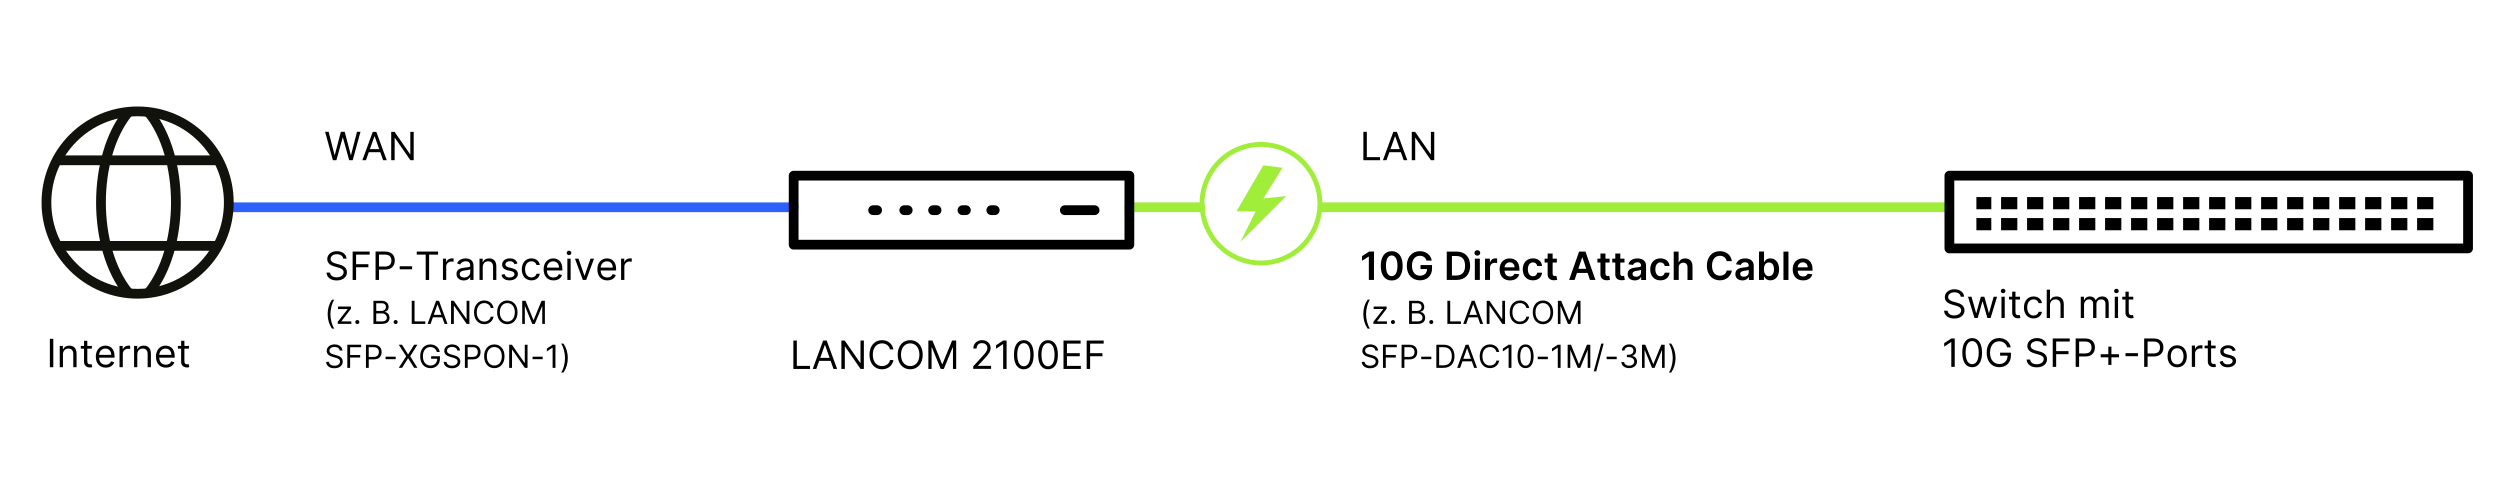 <?xml version="1.0" encoding="UTF-8"?>
<svg xmlns="http://www.w3.org/2000/svg" xmlns:xlink="http://www.w3.org/1999/xlink" width="1024" height="200" viewBox="0 0 1024 200">
  <defs>
    <style>
      .w, .x, .y, .z, .aa, .ab, .ac, .ad {
        fill: none;
      }

      .ae {
        fill: #a0ed3a;
      }

      .x {
        clip-path: url(#c);
      }

      .y, .z, .ab, .ac {
        stroke-width: 4px;
      }

      .y, .z, .ac {
        stroke-linecap: round;
      }

      .y, .z, .ac, .ad {
        stroke-linejoin: round;
      }

      .y, .ad {
        stroke: #000;
      }

      .z, .aa {
        stroke: #a0ed3a;
      }

      .aa {
        stroke-width: 2px;
      }

      .aa, .ab {
        stroke-miterlimit: 10;
      }

      .ab {
        stroke: #12120d;
      }

      .ac {
        stroke: #2e60ff;
      }

      .ad {
        stroke-linecap: square;
        stroke-width: 5px;
      }
    </style>
    <clipPath id="c">
      <rect class="w" x="809.53" y="80.63" width="190.33" height="14.87"></rect>
    </clipPath>
  </defs>
  <g id="a" data-name="Linien">
    <line class="z" x1="462.59" y1="84.9" x2="491.61" y2="84.9"></line>
    <line class="z" x1="541.73" y1="84.9" x2="797.36" y2="84.9"></line>
    <line class="ac" x1="94.56" y1="84.9" x2="325.08" y2="84.9"></line>
  </g>
  <g id="b" data-name="Grafiken">
    <g>
      <circle class="ab" cx="56.37" cy="82.97" r="37.35"></circle>
      <line class="ab" x1="23.5" y1="100.71" x2="89.77" y2="100.71"></line>
      <line class="ab" x1="23.5" y1="65.66" x2="89.77" y2="65.66"></line>
      <path class="ab" d="m60.83,119.92c14.96-18.25,14.96-55.71,0-73.96"></path>
      <path class="ab" d="m52.58,119.92c-14.96-18.25-14.96-55.71,0-73.96"></path>
    </g>
    <g>
      <rect class="y" x="325.08" y="71.96" width="137.51" height="28.26"></rect>
      <line class="y" x1="359.27" y1="86.09" x2="357.63" y2="86.09"></line>
      <line class="y" x1="371.79" y1="86.09" x2="370.39" y2="86.09"></line>
      <line class="y" x1="383.6" y1="86.09" x2="382.2" y2="86.09"></line>
      <line class="y" x1="395.63" y1="86.09" x2="394.23" y2="86.09"></line>
      <line class="y" x1="407.44" y1="86.09" x2="406.04" y2="86.09"></line>
      <line class="y" x1="448.35" y1="86.09" x2="436.16" y2="86.09"></line>
    </g>
    <g>
      <rect class="y" x="798.47" y="71.96" width="212.44" height="29.79"></rect>
      <g class="x">
        <g>
          <g id="d" data-name="&amp;lt;Rasterwiederholung&amp;gt;">
            <line class="ad" x1="813.14" y1="83.21" x2="811.49" y2="83.21"></line>
            <line class="ad" x1="813.14" y1="91.82" x2="811.49" y2="91.82"></line>
          </g>
          <g id="e" data-name="&amp;lt;Rasterwiederholung&amp;gt;">
            <line class="ad" x1="823.79" y1="83.21" x2="822.14" y2="83.21"></line>
            <line class="ad" x1="823.79" y1="91.82" x2="822.14" y2="91.82"></line>
          </g>
          <g id="f" data-name="&amp;lt;Rasterwiederholung&amp;gt;">
            <line class="ad" x1="834.44" y1="83.21" x2="832.79" y2="83.21"></line>
            <line class="ad" x1="834.44" y1="91.82" x2="832.79" y2="91.82"></line>
          </g>
          <g id="g" data-name="&amp;lt;Rasterwiederholung&amp;gt;">
            <line class="ad" x1="845.09" y1="83.21" x2="843.44" y2="83.21"></line>
            <line class="ad" x1="845.09" y1="91.82" x2="843.44" y2="91.82"></line>
          </g>
          <g id="h" data-name="&amp;lt;Rasterwiederholung&amp;gt;">
            <line class="ad" x1="855.74" y1="83.21" x2="854.09" y2="83.21"></line>
            <line class="ad" x1="855.74" y1="91.82" x2="854.09" y2="91.82"></line>
          </g>
          <g id="i" data-name="&amp;lt;Rasterwiederholung&amp;gt;">
            <line class="ad" x1="866.39" y1="83.21" x2="864.74" y2="83.21"></line>
            <line class="ad" x1="866.39" y1="91.82" x2="864.74" y2="91.82"></line>
          </g>
          <g id="j" data-name="&amp;lt;Rasterwiederholung&amp;gt;">
            <line class="ad" x1="877.04" y1="83.21" x2="875.39" y2="83.21"></line>
            <line class="ad" x1="877.04" y1="91.82" x2="875.39" y2="91.82"></line>
          </g>
          <g id="k" data-name="&amp;lt;Rasterwiederholung&amp;gt;">
            <line class="ad" x1="887.7" y1="83.21" x2="886.04" y2="83.21"></line>
            <line class="ad" x1="887.7" y1="91.82" x2="886.04" y2="91.82"></line>
          </g>
          <g id="l" data-name="&amp;lt;Rasterwiederholung&amp;gt;">
            <line class="ad" x1="898.35" y1="83.21" x2="896.7" y2="83.21"></line>
            <line class="ad" x1="898.35" y1="91.82" x2="896.7" y2="91.82"></line>
          </g>
          <g id="m" data-name="&amp;lt;Rasterwiederholung&amp;gt;">
            <line class="ad" x1="909" y1="83.21" x2="907.35" y2="83.21"></line>
            <line class="ad" x1="909" y1="91.82" x2="907.35" y2="91.82"></line>
          </g>
          <g id="n" data-name="&amp;lt;Rasterwiederholung&amp;gt;">
            <line class="ad" x1="919.65" y1="83.21" x2="918" y2="83.21"></line>
            <line class="ad" x1="919.65" y1="91.82" x2="918" y2="91.82"></line>
          </g>
          <g id="o" data-name="&amp;lt;Rasterwiederholung&amp;gt;">
            <line class="ad" x1="930.3" y1="83.21" x2="928.65" y2="83.21"></line>
            <line class="ad" x1="930.3" y1="91.82" x2="928.65" y2="91.82"></line>
          </g>
          <g id="p" data-name="&amp;lt;Rasterwiederholung&amp;gt;">
            <line class="ad" x1="940.95" y1="83.21" x2="939.3" y2="83.21"></line>
            <line class="ad" x1="940.95" y1="91.82" x2="939.3" y2="91.82"></line>
          </g>
          <g id="q" data-name="&amp;lt;Rasterwiederholung&amp;gt;">
            <line class="ad" x1="951.6" y1="83.21" x2="949.95" y2="83.21"></line>
            <line class="ad" x1="951.6" y1="91.82" x2="949.95" y2="91.82"></line>
          </g>
          <g id="r" data-name="&amp;lt;Rasterwiederholung&amp;gt;">
            <line class="ad" x1="962.25" y1="83.21" x2="960.6" y2="83.21"></line>
            <line class="ad" x1="962.25" y1="91.82" x2="960.6" y2="91.82"></line>
          </g>
          <g id="s" data-name="&amp;lt;Rasterwiederholung&amp;gt;">
            <line class="ad" x1="972.9" y1="83.21" x2="971.25" y2="83.21"></line>
            <line class="ad" x1="972.9" y1="91.82" x2="971.25" y2="91.82"></line>
          </g>
          <g id="t" data-name="&amp;lt;Rasterwiederholung&amp;gt;">
            <line class="ad" x1="983.55" y1="83.21" x2="981.9" y2="83.21"></line>
            <line class="ad" x1="983.55" y1="91.82" x2="981.9" y2="91.82"></line>
          </g>
          <g id="u" data-name="&amp;lt;Rasterwiederholung&amp;gt;">
            <line class="ad" x1="994.2" y1="83.21" x2="992.55" y2="83.21"></line>
            <line class="ad" x1="994.2" y1="91.82" x2="992.55" y2="91.82"></line>
          </g>
        </g>
      </g>
    </g>
    <polygon class="ae" points="508.02 99.17 514.31 86.59 506.45 86.59 517.46 67.71 525.32 68.72 517.46 81.31 526.89 80.29 508.02 99.17"></polygon>
    <path class="aa" d="m499.41,66.26c9.44-9.49,24.73-9.49,34.17,0,9.44,9.49,9.44,24.87,0,34.36-9.44,9.49-24.74,9.49-34.17,0-9.44-9.49-9.44-24.87,0-34.36Z"></path>
  </g>
  <g id="v" data-name="Text DE">
    <g>
      <path d="m562.79,114.67h-2.11v-9.58h-.07l-2.72,1.74v-1.93l2.89-1.86h2v11.62Z"></path>
      <path d="m565.57,108.87c0-3.8,1.69-5.98,4.48-5.98s4.48,2.19,4.48,5.98-1.67,6.03-4.48,6.02c-2.8,0-4.48-2.21-4.48-6.02Zm6.83,0c0-2.77-.91-4.23-2.36-4.23s-2.34,1.46-2.35,4.23c0,2.79.9,4.25,2.35,4.25s2.36-1.45,2.36-4.25Z"></path>
      <path d="m581.59,104.77c-1.88,0-3.24,1.45-3.24,4.07s1.33,4.09,3.28,4.09c1.75,0,2.85-1.05,2.89-2.71h-2.68v-1.65h4.72v1.4c0,3-2.06,4.85-4.94,4.85-3.21,0-5.39-2.28-5.39-5.96s2.28-5.98,5.32-5.98c2.57,0,4.55,1.59,4.9,3.87h-2.15c-.38-1.23-1.33-1.98-2.73-1.98Z"></path>
      <path d="m592.59,114.67v-11.62h4.02c3.46,0,5.56,2.18,5.56,5.8s-2.1,5.82-5.64,5.82h-3.94Zm3.84-1.82c2.42,0,3.66-1.33,3.66-4s-1.23-3.98-3.59-3.98h-1.79v7.98h1.73Z"></path>
      <path d="m603.93,103.6c0-.62.53-1.12,1.19-1.12s1.19.5,1.19,1.12-.53,1.11-1.19,1.11-1.19-.5-1.19-1.11Zm.16,2.35h2.05v8.72h-2.05v-8.72Z"></path>
      <path d="m608.26,105.95h1.99v1.45h.09c.32-1.01,1.15-1.58,2.15-1.58.23,0,.55.02.74.06v1.89c-.18-.06-.61-.12-.95-.12-1.13,0-1.96.78-1.96,1.89v5.13h-2.05v-8.72Z"></path>
      <path d="m614.23,110.36c0-2.69,1.63-4.52,4.13-4.52,2.15,0,3.99,1.34,3.99,4.4v.63h-6.07c.02,1.49.9,2.37,2.23,2.37.88,0,1.57-.39,1.84-1.12l1.92.22c-.36,1.52-1.76,2.51-3.79,2.51-2.63,0-4.23-1.74-4.23-4.48Zm6.14-.87c-.01-1.19-.81-2.05-1.99-2.05s-2.05.94-2.11,2.05h4.1Z"></path>
      <path d="m623.71,110.34c0-2.66,1.61-4.51,4.17-4.51,2.13,0,3.6,1.24,3.75,3.13h-1.96c-.16-.84-.77-1.48-1.75-1.48-1.27,0-2.11,1.06-2.11,2.82s.83,2.86,2.11,2.86c.9,0,1.58-.54,1.75-1.48h1.96c-.15,1.85-1.54,3.15-3.73,3.15-2.61,0-4.18-1.86-4.18-4.5Z"></path>
      <path d="m637.68,107.54h-1.72v4.51c0,.83.41,1.01.93,1.01.26,0,.49-.05.6-.08l.35,1.61c-.22.07-.62.19-1.21.2-1.54.05-2.74-.76-2.72-2.4v-4.85h-1.24v-1.59h1.24v-2.09h2.05v2.09h1.72v1.59Z"></path>
      <path d="m642.71,114.67l4.09-11.62h2.6l4.1,11.62h-2.25l-.96-2.87h-4.37l-.96,2.87h-2.25Zm7.01-4.56l-1.57-4.68h-.09l-1.57,4.68h3.24Z"></path>
      <path d="m659.31,107.54h-1.72v4.51c0,.83.41,1.01.93,1.01.26,0,.49-.05.6-.08l.35,1.61c-.22.07-.62.19-1.21.2-1.54.05-2.74-.76-2.72-2.4v-4.85h-1.24v-1.59h1.24v-2.09h2.05v2.09h1.72v1.59Z"></path>
      <path d="m665.39,107.54h-1.72v4.51c0,.83.41,1.01.93,1.01.26,0,.49-.05.6-.08l.35,1.61c-.22.07-.62.19-1.21.2-1.54.05-2.74-.76-2.72-2.4v-4.85h-1.24v-1.59h1.24v-2.09h2.05v2.09h1.72v1.59Z"></path>
      <path d="m666.7,112.22c0-1.96,1.62-2.47,3.31-2.65,1.54-.16,2.16-.19,2.16-.78v-.03c0-.86-.52-1.34-1.48-1.34-1,0-1.58.51-1.79,1.11l-1.92-.27c.45-1.59,1.86-2.41,3.7-2.41,1.66,0,3.54.69,3.54,3v5.83h-1.98v-1.2h-.07c-.38.73-1.19,1.37-2.56,1.37-1.66,0-2.92-.91-2.92-2.62Zm5.47-.68v-1.03c-.27.22-1.35.35-1.88.43-.92.13-1.61.46-1.61,1.25s.61,1.15,1.47,1.15c1.24,0,2.02-.82,2.02-1.79Z"></path>
      <path d="m675.93,110.34c0-2.66,1.61-4.51,4.17-4.51,2.13,0,3.6,1.24,3.75,3.13h-1.96c-.16-.84-.77-1.48-1.75-1.48-1.27,0-2.11,1.06-2.11,2.82s.83,2.86,2.11,2.86c.9,0,1.58-.54,1.75-1.48h1.96c-.15,1.85-1.54,3.15-3.73,3.15-2.61,0-4.18-1.86-4.18-4.5Z"></path>
      <path d="m687.6,114.67h-2.05v-11.62h2.01v4.39h.1c.4-.99,1.25-1.59,2.59-1.59,1.81,0,3,1.17,3,3.28v5.55h-2.05v-5.23c0-1.17-.64-1.86-1.71-1.86s-1.88.73-1.88,1.99v5.11Z"></path>
      <path d="m707.24,106.96c-.24-1.39-1.35-2.19-2.76-2.19-1.9,0-3.24,1.46-3.24,4.08s1.35,4.08,3.24,4.08c1.39,0,2.5-.77,2.77-2.13h2.12c-.32,2.23-2.16,4.02-4.92,4.02-3.07,0-5.32-2.22-5.32-5.97s2.29-5.97,5.32-5.97c2.58,0,4.56,1.5,4.92,4.08h-2.12Z"></path>
      <path d="m710.81,112.22c0-1.96,1.62-2.47,3.31-2.65,1.54-.16,2.16-.19,2.16-.78v-.03c0-.86-.52-1.34-1.48-1.34-1,0-1.58.51-1.79,1.11l-1.92-.27c.45-1.59,1.86-2.41,3.7-2.41,1.66,0,3.54.69,3.54,3v5.83h-1.98v-1.2h-.07c-.38.73-1.19,1.37-2.56,1.37-1.66,0-2.92-.91-2.92-2.62Zm5.47-.68v-1.03c-.27.22-1.35.35-1.88.43-.92.13-1.61.46-1.61,1.25s.61,1.15,1.47,1.15c1.24,0,2.02-.82,2.02-1.79Z"></path>
      <path d="m720.5,103.04h2.05v4.35h.08c.31-.63.95-1.55,2.49-1.55,2.02,0,3.6,1.58,3.6,4.48s-1.54,4.5-3.59,4.5c-1.5,0-2.17-.89-2.5-1.53h-.12v1.37h-2.02v-11.62Zm4.06,10.09c1.36,0,2.07-1.19,2.07-2.83s-.7-2.79-2.07-2.79-2.05,1.1-2.05,2.79.74,2.83,2.05,2.83Z"></path>
      <path d="m732.55,114.67h-2.05v-11.62h2.05v11.62Z"></path>
      <path d="m734.29,110.36c0-2.69,1.63-4.52,4.13-4.52,2.15,0,3.99,1.34,3.99,4.4v.63h-6.07c.02,1.49.9,2.37,2.23,2.37.88,0,1.57-.39,1.84-1.12l1.92.22c-.36,1.52-1.76,2.51-3.79,2.51-2.63,0-4.24-1.74-4.24-4.48Zm6.14-.87c-.01-1.19-.81-2.05-1.99-2.05s-2.05.94-2.11,2.05h4.1Z"></path>
      <path d="m560.17,122.75h.96c-.89,1.22-1.59,3.72-1.59,5.92s.7,4.7,1.59,5.92h-.96c-1.13-1.65-1.76-3.59-1.76-5.92s.63-4.27,1.76-5.92Z"></path>
      <path d="m562.53,131.83l4.03-5.18v-.07h-3.9v-1.02h5.31v.87l-3.92,5.14v.07h4.05v1.02h-5.57v-.83Z"></path>
      <path d="m569.73,131.91c0-.46.37-.83.83-.83s.83.38.83.83-.37.83-.83.83-.83-.38-.83-.83Z"></path>
      <path d="m577.16,123.2h3.31c1.98,0,2.9,1.13,2.9,2.52,0,1.22-.72,1.76-1.54,1.98v.09c.87.06,1.91.87,1.91,2.37s-.92,2.52-3.16,2.52h-3.42v-9.47Zm3.27,4.16c1.04,0,1.85-.65,1.85-1.65,0-.83-.55-1.5-1.81-1.5h-2.16v3.14h2.13Zm.15,4.29c1.5,0,2.07-.67,2.07-1.5,0-.96-.78-1.79-2.02-1.79h-2.33v3.29h2.28Z"></path>
      <path d="m585.43,131.91c0-.46.37-.83.83-.83s.83.38.83.83-.37.83-.83.83-.83-.38-.83-.83Z"></path>
      <path d="m592.85,123.2h1.15v8.45h4.4v1.02h-5.55v-9.47Z"></path>
      <path d="m599.35,132.67l3.48-9.47h1.18l3.48,9.47h-1.2l-.95-2.68h-3.83l-.95,2.68h-1.2Zm5.62-3.7l-1.52-4.27h-.07l-1.52,4.27h3.11Z"></path>
      <path d="m616.46,132.67h-1.11l-5.16-7.43h-.09v7.43h-1.15v-9.47h1.11l5.18,7.45h.09v-7.45h1.13v9.47Z"></path>
      <path d="m625.21,126.16c-.28-1.31-1.41-2.02-2.66-2.02-1.72,0-3.07,1.33-3.07,3.79s1.35,3.79,3.07,3.79c1.26,0,2.39-.7,2.66-2.02h1.15c-.35,1.94-1.9,3.09-3.81,3.09-2.42,0-4.18-1.87-4.18-4.86s1.76-4.86,4.18-4.86c1.91,0,3.46,1.15,3.81,3.09h-1.15Z"></path>
      <path d="m632,132.8c-2.42,0-4.18-1.87-4.18-4.86s1.76-4.86,4.18-4.86,4.18,1.87,4.18,4.86-1.76,4.86-4.18,4.86Zm0-8.66c-1.72,0-3.07,1.33-3.07,3.79s1.35,3.79,3.07,3.79,3.07-1.33,3.07-3.79-1.35-3.79-3.07-3.79Z"></path>
      <path d="m639.46,123.2l3.22,7.86h.11l3.22-7.86h1.37v9.47h-1.07v-7.19h-.09l-2.96,7.19h-1.04l-2.96-7.19h-.09v7.19h-1.07v-9.47h1.37Z"></path>
      <path d="m561.23,142.09c-1.26,0-2.09.67-2.09,1.57,0,1.02,1.13,1.39,1.83,1.57l.96.26c.98.26,2.66.83,2.66,2.61,0,1.54-1.24,2.74-3.42,2.74-2.03,0-3.29-1.05-3.4-2.61h1.18c.09,1.07,1.09,1.57,2.22,1.57,1.31,0,2.31-.68,2.31-1.72,0-.94-.89-1.29-1.89-1.57l-1.17-.33c-1.48-.42-2.4-1.18-2.4-2.46,0-1.59,1.42-2.65,3.24-2.65s3.15,1.07,3.2,2.5h-1.11c-.11-.93-.98-1.48-2.13-1.48Z"></path>
      <path d="m566.46,141.2h5.68v1.02h-4.53v3.2h4.11v1.02h-4.11v4.24h-1.15v-9.47Z"></path>
      <path d="m574.09,141.2h3.2c2.22,0,3.22,1.32,3.22,3s-.99,3.01-3.2,3.01h-2.07v3.46h-1.15v-9.47Zm3.18,4.99c1.52,0,2.11-.86,2.11-2s-.59-1.98-2.13-1.98h-2.02v3.98h2.03Z"></path>
      <path d="m586.27,147.12h-4.14v-1.02h4.14v1.02Z"></path>
      <path d="m588.33,150.67v-9.47h3.05c2.76,0,4.38,1.78,4.38,4.72s-1.63,4.75-4.51,4.75h-2.92Zm2.85-1.02c2.35,0,3.48-1.42,3.48-3.74s-1.13-3.7-3.35-3.7h-1.83v7.43h1.7Z"></path>
      <path d="m596.86,150.67l3.48-9.47h1.18l3.48,9.47h-1.2l-.95-2.68h-3.83l-.95,2.68h-1.2Zm5.62-3.7l-1.52-4.27h-.07l-1.52,4.27h3.11Z"></path>
      <path d="m612.93,144.16c-.28-1.31-1.41-2.02-2.66-2.02-1.72,0-3.07,1.33-3.07,3.79s1.35,3.79,3.07,3.79c1.26,0,2.39-.7,2.66-2.02h1.15c-.35,1.94-1.9,3.09-3.81,3.09-2.42,0-4.18-1.87-4.18-4.86s1.76-4.86,4.18-4.86c1.91,0,3.46,1.15,3.81,3.09h-1.15Z"></path>
      <path d="m619.08,150.67h-1.15v-8.27h-.05l-2.31,1.54v-1.17l2.37-1.57h1.15v9.47Z"></path>
      <path d="m621.58,145.93c0-3.07,1.22-4.86,3.29-4.86s3.29,1.79,3.29,4.86-1.2,4.86-3.29,4.86-3.29-1.77-3.29-4.86Zm5.47,0c0-2.46-.81-3.87-2.18-3.87s-2.18,1.41-2.18,3.87.8,3.85,2.18,3.85,2.18-1.38,2.18-3.85Z"></path>
      <path d="m634,147.12h-4.14v-1.02h4.14v1.02Z"></path>
      <path d="m639.22,150.67h-1.15v-8.27h-.06l-2.31,1.54v-1.17l2.37-1.57h1.15v9.47Z"></path>
      <path d="m643.47,141.2l3.22,7.86h.11l3.22-7.86h1.37v9.47h-1.07v-7.19h-.09l-2.96,7.19h-1.04l-2.96-7.19h-.09v7.19h-1.07v-9.47h1.37Z"></path>
      <path d="m653.81,152.09h-1l3.05-11.34h1l-3.05,11.34Z"></path>
      <path d="m662.21,147.12h-4.14v-1.02h4.14v1.02Z"></path>
      <path d="m664.09,148.3h1.17c.07.92.94,1.48,2.03,1.48,1.22,0,2.09-.68,2.09-1.68s-.8-1.78-2.24-1.78h-.76v-1.02h.76c1.12,0,1.91-.65,1.91-1.65s-.67-1.59-1.72-1.59c-.99,0-1.88.55-1.92,1.5h-1.11c.06-1.49,1.42-2.5,3.05-2.5,1.75,0,2.81,1.19,2.81,2.53,0,1.07-.6,1.85-1.55,2.15v.07c1.19.2,1.91,1.07,1.91,2.28,0,1.55-1.36,2.7-3.2,2.7s-3.15-1.01-3.22-2.5Z"></path>
      <path d="m673.92,141.2l3.22,7.86h.11l3.22-7.86h1.37v9.47h-1.07v-7.19h-.09l-2.96,7.19h-1.04l-2.96-7.19h-.09v7.19h-1.07v-9.47h1.37Z"></path>
      <path d="m684.53,152.59h-.96c.89-1.22,1.59-3.72,1.59-5.92s-.7-4.7-1.59-5.92h.96c1.13,1.65,1.76,3.59,1.76,5.92s-.63,4.27-1.76,5.92Z"></path>
    </g>
    <g>
      <path d="m324.97,139.49h1.41v10.38h5.4v1.25h-6.81v-11.62Z"></path>
      <path d="m332.89,151.11l4.27-11.62h1.45l4.27,11.62h-1.48l-1.17-3.29h-4.7l-1.17,3.29h-1.48Zm6.9-4.54l-1.86-5.25h-.09l-1.86,5.25h3.81Z"></path>
      <path d="m353.84,151.11h-1.36l-6.33-9.13h-.11v9.13h-1.41v-11.62h1.36l6.36,9.15h.11v-9.15h1.38v11.62Z"></path>
      <path d="m364.54,143.12c-.34-1.61-1.73-2.47-3.27-2.47-2.11,0-3.77,1.63-3.77,4.65s1.66,4.65,3.77,4.65c1.54,0,2.93-.86,3.27-2.47h1.41c-.43,2.38-2.34,3.79-4.68,3.79-2.97,0-5.13-2.29-5.13-5.97s2.16-5.97,5.13-5.97c2.34,0,4.25,1.41,4.68,3.79h-1.41Z"></path>
      <path d="m372.82,151.27c-2.97,0-5.13-2.29-5.13-5.97s2.16-5.97,5.13-5.97,5.13,2.29,5.13,5.97-2.16,5.97-5.13,5.97Zm0-10.63c-2.11,0-3.77,1.63-3.77,4.65s1.66,4.65,3.77,4.65,3.77-1.63,3.77-4.65-1.66-4.65-3.77-4.65Z"></path>
      <path d="m381.93,139.49l3.95,9.65h.14l3.95-9.65h1.68v11.62h-1.32v-8.83h-.11l-3.63,8.83h-1.27l-3.63-8.83h-.11v8.83h-1.32v-11.62h1.68Z"></path>
      <path d="m398.61,150.09l3.84-4.2c1.35-1.47,1.98-2.26,1.98-3.34,0-1.23-.96-2-2.22-2-1.35,0-2.2.88-2.2,2.2h-1.34c0-2.04,1.55-3.43,3.59-3.43s3.5,1.43,3.5,3.22c0,1.29-.59,2.29-2.59,4.43l-2.61,2.79v.09h5.4v1.25h-7.33v-1.02Z"></path>
      <path d="m412.3,151.11h-1.41v-10.15h-.07l-2.84,1.88v-1.43l2.91-1.93h1.41v11.62Z"></path>
      <path d="m415.31,145.3c0-3.77,1.5-5.97,4.04-5.97s4.04,2.2,4.04,5.97-1.48,5.97-4.04,5.97-4.04-2.17-4.04-5.97Zm6.72,0c0-3.02-1-4.75-2.68-4.75s-2.68,1.73-2.68,4.75.99,4.72,2.68,4.72,2.68-1.7,2.68-4.72Z"></path>
      <path d="m425.23,145.3c0-3.77,1.5-5.97,4.04-5.97s4.04,2.2,4.04,5.97-1.48,5.97-4.04,5.97-4.04-2.17-4.04-5.97Zm6.72,0c0-3.02-1-4.75-2.68-4.75s-2.68,1.73-2.68,4.75.99,4.72,2.68,4.72,2.68-1.7,2.68-4.72Z"></path>
      <path d="m435.61,139.49h7.02v1.25h-5.61v3.93h5.25v1.25h-5.25v3.95h5.7v1.25h-7.11v-11.62Z"></path>
      <path d="m445.1,139.49h6.97v1.25h-5.56v3.93h5.04v1.25h-5.04v5.2h-1.41v-11.62Z"></path>
    </g>
    <g>
      <path d="m800.53,119.73c-1.54,0-2.57.82-2.57,1.93,0,1.25,1.39,1.7,2.25,1.93l1.18.32c1.2.32,3.27,1.02,3.27,3.2,0,1.88-1.52,3.36-4.2,3.36-2.5,0-4.04-1.29-4.18-3.2h1.45c.11,1.32,1.34,1.93,2.72,1.93,1.61,0,2.84-.84,2.84-2.11,0-1.16-1.09-1.59-2.32-1.93l-1.43-.41c-1.82-.52-2.95-1.45-2.95-3.02,0-1.95,1.75-3.25,3.97-3.25s3.87,1.31,3.93,3.07h-1.36c-.14-1.15-1.2-1.82-2.61-1.82Z"></path>
      <path d="m806.12,121.54h1.41l1.88,6.68h.09l1.86-6.68h1.43l1.84,6.65h.09l1.88-6.65h1.41l-2.66,8.72h-1.32l-1.91-6.7h-.14l-1.91,6.7h-1.32l-2.66-8.72Z"></path>
      <path d="m819.53,119.18c0-.5.43-.91.95-.91s.95.41.95.91-.43.91-.95.91-.95-.41-.95-.91Zm.27,2.36h1.34v8.72h-1.34v-8.72Z"></path>
      <path d="m827.39,122.68h-1.86v5.09c0,1.14.57,1.32,1.16,1.32.29,0,.48-.05.59-.07l.27,1.2c-.18.07-.5.16-1,.16-1.13,0-2.36-.73-2.36-2.25v-5.45h-1.32v-1.13h1.32v-2.09h1.34v2.09h1.86v1.13Z"></path>
      <path d="m829,125.95c0-2.66,1.57-4.52,3.93-4.52,1.84,0,3.22,1.09,3.45,2.72h-1.34c-.21-.79-.91-1.52-2.09-1.52-1.57,0-2.61,1.29-2.61,3.27s1.02,3.34,2.61,3.34c1.04,0,1.84-.57,2.09-1.52h1.34c-.23,1.54-1.5,2.72-3.43,2.72-2.45,0-3.95-1.88-3.95-4.5Z"></path>
      <path d="m839.68,130.26h-1.34v-11.62h1.34v4.27h.11c.41-.9,1.19-1.48,2.57-1.48,1.78,0,2.97,1.05,2.97,3.29v5.54h-1.34v-5.45c0-1.38-.76-2.18-2.02-2.18-1.32,0-2.29.86-2.29,2.38v5.25Z"></path>
      <path d="m852.3,121.54h1.29v1.36h.11c.36-.93,1.2-1.48,2.34-1.48s1.91.54,2.34,1.48h.09c.45-.9,1.36-1.48,2.61-1.48,1.56,0,2.66.95,2.66,3v5.83h-1.34v-5.83c0-1.29-.82-1.79-1.77-1.79-1.23,0-1.93.83-1.93,1.95v5.68h-1.36v-5.97c0-.99-.71-1.66-1.73-1.66s-1.98.9-1.98,2.18v5.45h-1.34v-8.72Z"></path>
      <path d="m865.94,119.18c0-.5.43-.91.95-.91s.95.41.95.91-.43.91-.95.91-.95-.41-.95-.91Zm.27,2.36h1.34v8.72h-1.34v-8.72Z"></path>
      <path d="m873.79,122.68h-1.86v5.09c0,1.14.57,1.32,1.16,1.32.3,0,.48-.05.59-.07l.27,1.2c-.18.07-.5.16-1,.16-1.14,0-2.36-.73-2.36-2.25v-5.45h-1.32v-1.13h1.32v-2.09h1.34v2.09h1.86v1.13Z"></path>
      <path d="m800.66,150.26h-1.41v-10.15h-.07l-2.84,1.88v-1.43l2.91-1.93h1.41v11.62Z"></path>
      <path d="m803.76,144.45c0-3.77,1.5-5.97,4.04-5.97s4.04,2.2,4.04,5.97-1.48,5.97-4.04,5.97-4.04-2.17-4.04-5.97Zm6.72,0c0-3.02-1-4.75-2.68-4.75s-2.68,1.73-2.68,4.75.99,4.72,2.68,4.72,2.68-1.7,2.68-4.72Z"></path>
      <path d="m818.84,139.8c-2.07,0-3.72,1.63-3.72,4.65s1.66,4.65,3.81,4.65c1.97,0,3.34-1.32,3.38-3.41h-3.07v-1.25h4.43v1.25c0,2.88-1.98,4.72-4.75,4.72-3.09,0-5.18-2.29-5.18-5.97s2.11-5.97,5.09-5.97c2.45,0,4.34,1.54,4.77,3.79h-1.45c-.49-1.53-1.63-2.47-3.32-2.47Z"></path>
      <path d="m834.34,139.73c-1.54,0-2.57.82-2.57,1.93,0,1.25,1.38,1.7,2.25,1.93l1.18.32c1.2.32,3.27,1.02,3.27,3.2,0,1.88-1.52,3.36-4.2,3.36-2.5,0-4.04-1.29-4.18-3.2h1.45c.11,1.32,1.34,1.93,2.72,1.93,1.61,0,2.84-.84,2.84-2.11,0-1.16-1.09-1.59-2.32-1.93l-1.43-.41c-1.82-.52-2.95-1.45-2.95-3.02,0-1.95,1.75-3.25,3.97-3.25s3.87,1.31,3.93,3.07h-1.36c-.14-1.15-1.2-1.82-2.61-1.82Z"></path>
      <path d="m840.8,138.64h6.97v1.25h-5.56v3.93h5.04v1.25h-5.04v5.2h-1.41v-11.62Z"></path>
      <path d="m850.19,138.64h3.93c2.73,0,3.95,1.62,3.95,3.68s-1.22,3.7-3.93,3.7h-2.54v4.25h-1.41v-11.62Zm3.91,6.13c1.87,0,2.59-1.06,2.59-2.45s-.72-2.43-2.61-2.43h-2.47v4.88h2.5Z"></path>
      <path d="m863.57,146.36h-3.11v-1.27h3.11v-3.11h1.27v3.11h3.11v1.27h-3.11v3.11h-1.27v-3.11Z"></path>
      <path d="m875.7,145.9h-5.09v-1.25h5.09v1.25Z"></path>
      <path d="m878.25,138.64h3.93c2.73,0,3.95,1.62,3.95,3.68s-1.22,3.7-3.93,3.7h-2.54v4.25h-1.41v-11.62Zm3.9,6.13c1.87,0,2.59-1.06,2.59-2.45s-.72-2.43-2.61-2.43h-2.47v4.88h2.5Z"></path>
      <path d="m887.82,145.95c0-2.72,1.59-4.52,3.95-4.52s3.95,1.79,3.95,4.52-1.59,4.5-3.95,4.5-3.95-1.79-3.95-4.5Zm6.56,0c0-1.75-.82-3.31-2.61-3.31s-2.61,1.57-2.61,3.31.82,3.29,2.61,3.29,2.61-1.54,2.61-3.29Z"></path>
      <path d="m897.78,141.54h1.29v1.32h.09c.32-.86,1.23-1.45,2.27-1.45.2,0,.55.01.7.02v1.36c-.09-.02-.46-.09-.82-.09-1.27,0-2.2.86-2.2,2.04v5.52h-1.34v-8.72Z"></path>
      <path d="m907.52,142.68h-1.86v5.09c0,1.14.57,1.32,1.16,1.32.3,0,.48-.05.59-.07l.27,1.2c-.18.07-.5.16-1,.16-1.14,0-2.36-.73-2.36-2.25v-5.45h-1.32v-1.13h1.32v-2.09h1.34v2.09h1.86v1.13Z"></path>
      <path d="m914.52,143.84c-.23-.6-.71-1.25-1.88-1.25-1.07,0-1.86.54-1.86,1.29,0,.67.47,1.02,1.5,1.27l1.29.32c1.55.38,2.32,1.15,2.32,2.36,0,1.5-1.38,2.61-3.41,2.61-1.78,0-3-.79-3.32-2.27l1.27-.32c.24.94.93,1.41,2.02,1.41,1.25,0,2.04-.61,2.04-1.36,0-.6-.41-1.02-1.29-1.23l-1.45-.34c-1.6-.38-2.32-1.18-2.32-2.38,0-1.48,1.36-2.52,3.2-2.52,1.72,0,2.67.83,3.09,2.07l-1.2.34Z"></path>
    </g>
    <g>
      <path d="m137.98,104.13c-1.54,0-2.57.82-2.57,1.93,0,1.25,1.39,1.7,2.25,1.93l1.18.32c1.2.32,3.27,1.02,3.27,3.2,0,1.88-1.52,3.36-4.2,3.36-2.5,0-4.04-1.29-4.18-3.2h1.45c.11,1.32,1.34,1.93,2.72,1.93,1.61,0,2.84-.84,2.84-2.11,0-1.16-1.09-1.59-2.32-1.93l-1.43-.41c-1.82-.52-2.95-1.45-2.95-3.02,0-1.95,1.75-3.25,3.97-3.25s3.87,1.31,3.93,3.07h-1.36c-.14-1.15-1.2-1.82-2.61-1.82Z"></path>
      <path d="m144.44,103.04h6.97v1.25h-5.56v3.93h5.04v1.25h-5.04v5.2h-1.41v-11.62Z"></path>
      <path d="m153.83,103.04h3.93c2.73,0,3.95,1.62,3.95,3.68s-1.22,3.7-3.93,3.7h-2.54v4.25h-1.41v-11.62Zm3.9,6.13c1.87,0,2.59-1.06,2.59-2.45s-.72-2.43-2.61-2.43h-2.47v4.88h2.5Z"></path>
      <path d="m168.8,110.31h-5.09v-1.25h5.09v1.25Z"></path>
      <path d="m170.71,103.04h8.72v1.25h-3.66v10.38h-1.41v-10.38h-3.66v-1.25Z"></path>
      <path d="m181.44,105.95h1.29v1.32h.09c.32-.86,1.23-1.45,2.27-1.45.2,0,.55.01.7.02v1.36c-.09-.02-.46-.09-.82-.09-1.27,0-2.2.86-2.2,2.04v5.52h-1.34v-8.72Z"></path>
      <path d="m186.98,112.19c0-2,1.77-2.36,3.38-2.57,1.59-.2,2.25-.15,2.25-.79v-.05c0-1.12-.61-1.77-1.84-1.77s-1.98.68-2.27,1.32l-1.27-.45c.68-1.59,2.18-2.04,3.5-2.04,1.11,0,3.22.32,3.22,3.09v5.74h-1.34v-1.18h-.07c-.27.57-1.07,1.38-2.59,1.38-1.66,0-2.97-.98-2.97-2.68Zm5.63-.68v-1.23c-.23.27-1.75.43-2.32.5-1.04.14-1.98.45-1.98,1.48,0,.93.77,1.41,1.84,1.41,1.59,0,2.45-1.07,2.45-2.16Z"></path>
      <path d="m197.75,114.67h-1.34v-8.72h1.29v1.36h.11c.41-.89,1.23-1.48,2.54-1.48,1.77,0,2.95,1.07,2.95,3.29v5.54h-1.34v-5.45c0-1.37-.75-2.18-2-2.18s-2.23.86-2.23,2.38v5.25Z"></path>
      <path d="m210.75,108.24c-.23-.6-.71-1.25-1.88-1.25-1.07,0-1.86.54-1.86,1.29,0,.67.47,1.02,1.5,1.27l1.29.32c1.55.38,2.32,1.15,2.32,2.36,0,1.5-1.38,2.61-3.41,2.61-1.78,0-3-.79-3.32-2.27l1.27-.32c.24.94.93,1.41,2.02,1.41,1.25,0,2.04-.61,2.04-1.36,0-.6-.41-1.02-1.29-1.23l-1.45-.34c-1.6-.38-2.32-1.18-2.32-2.38,0-1.48,1.36-2.52,3.2-2.52,1.73,0,2.67.83,3.09,2.07l-1.2.34Z"></path>
      <path d="m213.73,110.35c0-2.66,1.57-4.52,3.93-4.52,1.84,0,3.22,1.09,3.45,2.72h-1.34c-.2-.79-.91-1.52-2.09-1.52-1.57,0-2.61,1.29-2.61,3.27s1.02,3.34,2.61,3.34c1.04,0,1.84-.57,2.09-1.52h1.34c-.23,1.54-1.5,2.72-3.43,2.72-2.45,0-3.95-1.88-3.95-4.5Z"></path>
      <path d="m222.66,110.38c0-2.68,1.57-4.54,3.93-4.54,1.82,0,3.75,1.11,3.75,4.36v.57h-6.33c.06,1.87,1.15,2.88,2.72,2.88,1.05,0,1.84-.45,2.18-1.36l1.29.36c-.41,1.32-1.7,2.2-3.47,2.2-2.52,0-4.06-1.79-4.06-4.47Zm6.31-.77c0-1.48-.93-2.57-2.38-2.57-1.53,0-2.49,1.21-2.58,2.57h4.97Z"></path>
      <path d="m232.12,103.59c0-.5.43-.91.95-.91s.95.41.95.91-.43.91-.95.91-.95-.41-.95-.91Zm.27,2.36h1.34v8.72h-1.34v-8.72Z"></path>
      <path d="m240.09,114.67h-1.36l-3.22-8.72h1.45l2.41,6.95h.09l2.41-6.95h1.45l-3.22,8.72Z"></path>
      <path d="m244.68,110.38c0-2.68,1.57-4.54,3.93-4.54,1.82,0,3.75,1.11,3.75,4.36v.57h-6.33c.06,1.87,1.15,2.88,2.72,2.88,1.05,0,1.84-.45,2.18-1.36l1.29.36c-.41,1.32-1.7,2.2-3.47,2.2-2.52,0-4.06-1.79-4.06-4.47Zm6.31-.77c0-1.48-.93-2.57-2.38-2.57-1.53,0-2.49,1.21-2.58,2.57h4.97Z"></path>
      <path d="m254.41,105.95h1.29v1.32h.09c.32-.86,1.23-1.45,2.27-1.45.2,0,.55.01.7.02v1.36c-.09-.02-.46-.09-.82-.09-1.27,0-2.2.86-2.2,2.04v5.52h-1.34v-8.72Z"></path>
      <path d="m135.97,122.76h.96c-.89,1.22-1.59,3.72-1.59,5.92s.7,4.7,1.59,5.92h-.96c-1.13-1.65-1.76-3.59-1.76-5.92s.63-4.27,1.76-5.92Z"></path>
      <path d="m138.33,131.84l4.03-5.18v-.07h-3.9v-1.02h5.31v.87l-3.92,5.14v.07h4.05v1.02h-5.57v-.83Z"></path>
      <path d="m145.53,131.91c0-.46.37-.83.83-.83s.83.38.83.83-.37.83-.83.83-.83-.38-.83-.83Z"></path>
      <path d="m152.96,123.2h3.31c1.98,0,2.9,1.13,2.9,2.52,0,1.22-.72,1.76-1.54,1.98v.09c.87.06,1.91.87,1.91,2.37s-.92,2.52-3.16,2.52h-3.42v-9.47Zm3.27,4.16c1.04,0,1.85-.65,1.85-1.65,0-.83-.55-1.5-1.81-1.5h-2.16v3.14h2.13Zm.15,4.29c1.5,0,2.07-.67,2.07-1.5,0-.96-.78-1.79-2.02-1.79h-2.33v3.29h2.28Z"></path>
      <path d="m161.23,131.91c0-.46.37-.83.83-.83s.83.38.83.83-.37.83-.83.83-.83-.38-.83-.83Z"></path>
      <path d="m168.65,123.2h1.15v8.45h4.4v1.02h-5.55v-9.47Z"></path>
      <path d="m175.15,132.67l3.48-9.47h1.18l3.48,9.47h-1.2l-.95-2.68h-3.83l-.95,2.68h-1.2Zm5.62-3.7l-1.52-4.27h-.07l-1.52,4.27h3.11Z"></path>
      <path d="m192.26,132.67h-1.11l-5.16-7.43h-.09v7.43h-1.15v-9.47h1.11l5.18,7.45h.09v-7.45h1.13v9.47Z"></path>
      <path d="m201.01,126.16c-.28-1.31-1.41-2.02-2.66-2.02-1.72,0-3.07,1.33-3.07,3.79s1.35,3.79,3.07,3.79c1.26,0,2.39-.7,2.66-2.02h1.15c-.35,1.94-1.9,3.09-3.81,3.09-2.42,0-4.18-1.87-4.18-4.86s1.76-4.86,4.18-4.86c1.91,0,3.46,1.15,3.81,3.09h-1.15Z"></path>
      <path d="m207.8,132.8c-2.42,0-4.18-1.87-4.18-4.86s1.76-4.86,4.18-4.86,4.18,1.87,4.18,4.86-1.76,4.86-4.18,4.86Zm0-8.66c-1.72,0-3.07,1.33-3.07,3.79s1.35,3.79,3.07,3.79,3.07-1.33,3.07-3.79-1.35-3.79-3.07-3.79Z"></path>
      <path d="m215.26,123.2l3.22,7.86h.11l3.22-7.86h1.37v9.47h-1.07v-7.19h-.09l-2.96,7.19h-1.04l-2.96-7.19h-.09v7.19h-1.07v-9.47h1.37Z"></path>
      <path d="m137.03,142.09c-1.26,0-2.09.67-2.09,1.57,0,1.02,1.13,1.39,1.83,1.57l.96.26c.98.26,2.66.83,2.66,2.61,0,1.54-1.24,2.74-3.42,2.74-2.03,0-3.29-1.05-3.4-2.61h1.18c.09,1.07,1.09,1.57,2.22,1.57,1.31,0,2.31-.68,2.31-1.72,0-.94-.89-1.29-1.89-1.57l-1.17-.33c-1.48-.42-2.4-1.18-2.4-2.46,0-1.59,1.42-2.65,3.24-2.65s3.15,1.07,3.2,2.5h-1.11c-.11-.93-.98-1.48-2.13-1.48Z"></path>
      <path d="m142.26,141.2h5.68v1.02h-4.53v3.2h4.11v1.02h-4.11v4.24h-1.15v-9.47Z"></path>
      <path d="m149.89,141.2h3.2c2.22,0,3.22,1.32,3.22,3s-.99,3.01-3.2,3.01h-2.07v3.46h-1.15v-9.47Zm3.18,4.99c1.52,0,2.11-.86,2.11-2s-.59-1.98-2.13-1.98h-2.02v3.98h2.03Z"></path>
      <path d="m162.07,147.12h-4.14v-1.02h4.14v1.02Z"></path>
      <path d="m167.12,145.14h.07l2.44-3.94h1.35l-2.98,4.73,2.98,4.73h-1.35l-2.44-3.87h-.07l-2.44,3.87h-1.35l3.05-4.73-3.05-4.73h1.35l2.44,3.94Z"></path>
      <path d="m176.25,142.14c-1.68,0-3.03,1.33-3.03,3.79s1.35,3.79,3.11,3.79c1.6,0,2.72-1.07,2.76-2.77h-2.5v-1.02h3.61v1.02c0,2.34-1.61,3.85-3.87,3.85-2.51,0-4.22-1.87-4.22-4.86s1.72-4.86,4.14-4.86c2,0,3.53,1.26,3.88,3.09h-1.18c-.4-1.24-1.33-2.02-2.7-2.02Z"></path>
      <path d="m185.18,142.09c-1.26,0-2.09.67-2.09,1.57,0,1.02,1.13,1.39,1.83,1.57l.96.26c.98.26,2.66.83,2.66,2.61,0,1.54-1.24,2.74-3.42,2.74-2.03,0-3.29-1.05-3.4-2.61h1.18c.09,1.07,1.09,1.57,2.22,1.57,1.31,0,2.31-.68,2.31-1.72,0-.94-.89-1.29-1.89-1.57l-1.17-.33c-1.48-.42-2.4-1.18-2.4-2.46,0-1.59,1.42-2.65,3.24-2.65s3.15,1.07,3.2,2.5h-1.11c-.11-.93-.98-1.48-2.13-1.48Z"></path>
      <path d="m190.42,141.2h3.2c2.22,0,3.22,1.32,3.22,3s-.99,3.01-3.2,3.01h-2.07v3.46h-1.15v-9.47Zm3.18,4.99c1.52,0,2.11-.86,2.11-2s-.59-1.98-2.13-1.98h-2.02v3.98h2.03Z"></path>
      <path d="m202.48,150.8c-2.42,0-4.18-1.87-4.18-4.86s1.76-4.86,4.18-4.86,4.18,1.87,4.18,4.86-1.76,4.86-4.18,4.86Zm0-8.66c-1.72,0-3.07,1.33-3.07,3.79s1.35,3.79,3.07,3.79,3.07-1.33,3.07-3.79-1.35-3.79-3.07-3.79Z"></path>
      <path d="m216.08,150.67h-1.11l-5.16-7.43h-.09v7.43h-1.15v-9.47h1.11l5.18,7.45h.09v-7.45h1.13v9.47Z"></path>
      <path d="m222.28,147.12h-4.14v-1.02h4.14v1.02Z"></path>
      <path d="m227.5,150.67h-1.15v-8.27h-.05l-2.31,1.54v-1.17l2.37-1.57h1.15v9.47Z"></path>
      <path d="m230.8,152.59h-.96c.89-1.22,1.59-3.72,1.59-5.92s-.7-4.7-1.59-5.92h.96c1.13,1.65,1.76,3.59,1.76,5.92s-.63,4.27-1.76,5.92Z"></path>
    </g>
    <g>
      <path d="m21.83,150.41h-1.41v-11.62h1.41v11.62Z"></path>
      <path d="m25.81,150.41h-1.34v-8.72h1.29v1.36h.11c.41-.89,1.23-1.48,2.54-1.48,1.77,0,2.95,1.07,2.95,3.29v5.54h-1.34v-5.45c0-1.37-.75-2.18-2-2.18s-2.23.86-2.23,2.38v5.25Z"></path>
      <path d="m37.62,142.82h-1.86v5.09c0,1.14.57,1.32,1.16,1.32.29,0,.48-.05.59-.07l.27,1.2c-.18.07-.5.16-1,.16-1.13,0-2.36-.73-2.36-2.25v-5.45h-1.32v-1.13h1.32v-2.09h1.34v2.09h1.86v1.13Z"></path>
      <path d="m39.24,146.11c0-2.68,1.57-4.54,3.93-4.54,1.82,0,3.75,1.11,3.75,4.36v.57h-6.33c.06,1.87,1.15,2.88,2.72,2.88,1.05,0,1.84-.45,2.18-1.36l1.29.36c-.41,1.32-1.7,2.2-3.47,2.2-2.52,0-4.06-1.79-4.06-4.47Zm6.31-.77c0-1.48-.93-2.57-2.38-2.57-1.53,0-2.49,1.21-2.58,2.57h4.97Z"></path>
      <path d="m48.97,141.69h1.29v1.32h.09c.32-.86,1.23-1.45,2.27-1.45.2,0,.55.01.7.02v1.36c-.09-.02-.46-.09-.82-.09-1.27,0-2.2.86-2.2,2.04v5.52h-1.34v-8.72Z"></path>
      <path d="m56.26,150.41h-1.34v-8.72h1.29v1.36h.11c.41-.89,1.23-1.48,2.54-1.48,1.77,0,2.95,1.07,2.95,3.29v5.54h-1.34v-5.45c0-1.37-.75-2.18-2-2.18s-2.23.86-2.23,2.38v5.25Z"></path>
      <path d="m63.88,146.11c0-2.68,1.57-4.54,3.93-4.54,1.82,0,3.75,1.11,3.75,4.36v.57h-6.33c.06,1.87,1.15,2.88,2.72,2.88,1.05,0,1.84-.45,2.18-1.36l1.29.36c-.41,1.32-1.7,2.2-3.47,2.2-2.52,0-4.06-1.79-4.06-4.47Zm6.31-.77c0-1.48-.93-2.57-2.38-2.57-1.53,0-2.49,1.21-2.58,2.57h4.97Z"></path>
      <path d="m77.39,142.82h-1.86v5.09c0,1.14.57,1.32,1.16,1.32.29,0,.48-.05.59-.07l.27,1.2c-.18.07-.5.16-1,.16-1.13,0-2.36-.73-2.36-2.25v-5.45h-1.32v-1.13h1.32v-2.09h1.34v2.09h1.86v1.13Z"></path>
    </g>
    <g>
      <path d="m133.17,53.99h1.43l2.43,9.47h.11l2.47-9.47h1.59l2.48,9.47h.11l2.43-9.47h1.43l-3.18,11.62h-1.45l-2.57-9.26h-.09l-2.57,9.26h-1.45l-3.18-11.62Z"></path>
      <path d="m148.42,65.62l4.27-11.62h1.45l4.27,11.62h-1.48l-1.17-3.29h-4.7l-1.17,3.29h-1.48Zm6.9-4.54l-1.86-5.25h-.09l-1.86,5.25h3.81Z"></path>
      <path d="m169.45,65.62h-1.36l-6.33-9.13h-.11v9.13h-1.41v-11.62h1.36l6.36,9.15h.11v-9.15h1.38v11.62Z"></path>
    </g>
    <g>
      <path d="m558.44,53.99h1.41v10.38h5.4v1.25h-6.81v-11.62Z"></path>
      <path d="m566.44,65.62l4.27-11.62h1.45l4.27,11.62h-1.48l-1.17-3.29h-4.7l-1.17,3.29h-1.48Zm6.9-4.54l-1.86-5.25h-.09l-1.86,5.25h3.81Z"></path>
      <path d="m587.47,65.62h-1.36l-6.33-9.13h-.11v9.13h-1.41v-11.62h1.36l6.36,9.15h.11v-9.15h1.38v11.62Z"></path>
    </g>
  </g>
</svg>
